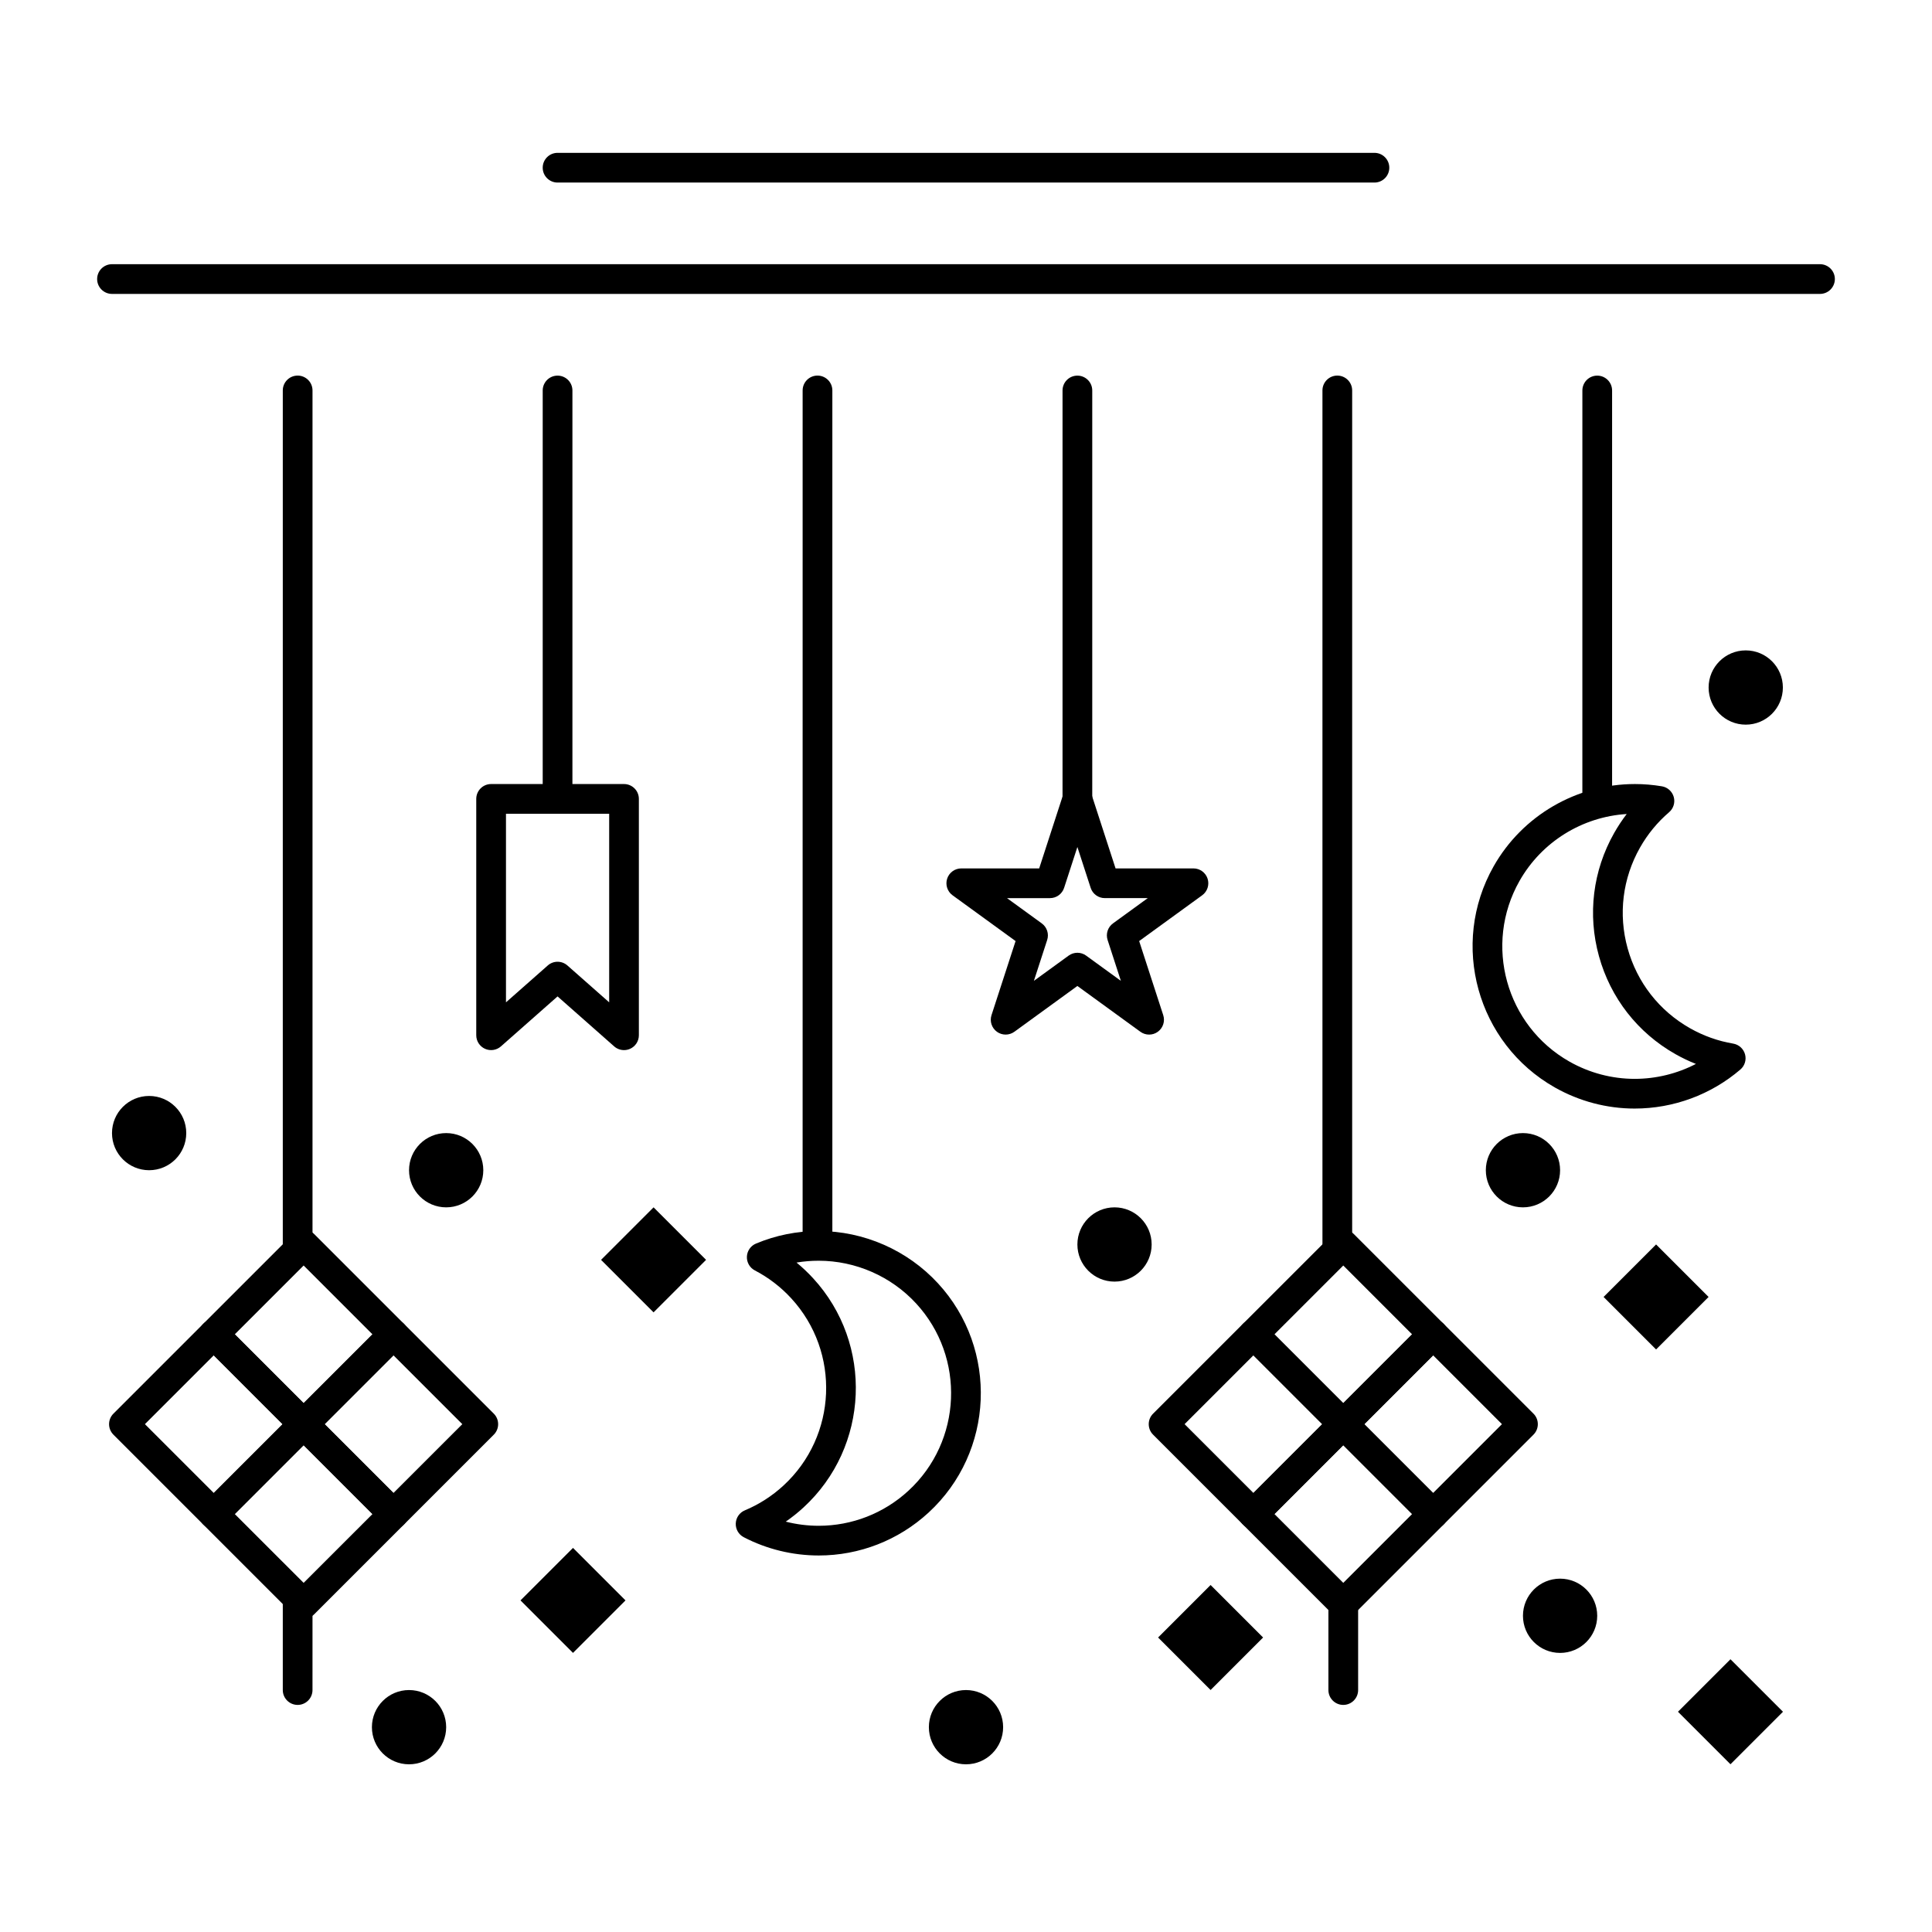<?xml version="1.0" encoding="UTF-8"?>
<!-- Uploaded to: SVG Repo, www.svgrepo.com, Generator: SVG Repo Mixer Tools -->
<svg fill="#000000" width="800px" height="800px" version="1.1" viewBox="144 144 512 512" xmlns="http://www.w3.org/2000/svg">
 <g>
  <path d="m309.37 422.29c-0.941 0-1.871-0.336-2.606-0.984l-15.004-13.246-15.008 13.246c-1.16 1.023-2.812 1.27-4.223 0.637-1.41-0.637-2.316-2.039-2.316-3.586v-62.641c0-2.172 1.762-3.938 3.938-3.938h35.219c2.172 0 3.938 1.762 3.938 3.938v62.641c0 1.547-0.906 2.949-2.316 3.586-0.52 0.234-1.07 0.348-1.621 0.348zm-17.609-23.414c0.93 0 1.859 0.328 2.606 0.984l11.07 9.77v-49.977h-27.348v49.98l11.07-9.77c0.742-0.66 1.672-0.988 2.602-0.988z"/>
  <path d="m448.53 418.18c-0.812 0-1.625-0.25-2.312-0.75l-16.699-12.137-16.699 12.133c-1.379 1-3.25 1-4.629 0-1.379-1.004-1.957-2.777-1.43-4.402l6.379-19.633-16.703-12.133c-1.379-1.004-1.957-2.777-1.43-4.402 0.527-1.621 2.039-2.719 3.742-2.719h20.645l6.379-19.633c0.527-1.621 2.039-2.719 3.742-2.719 1.707 0 3.215 1.098 3.742 2.719l6.379 19.633h20.645c1.703 0 3.215 1.098 3.742 2.719 0.527 1.621-0.051 3.398-1.43 4.402l-16.703 12.133 6.379 19.633c0.527 1.621-0.051 3.398-1.43 4.402-0.684 0.504-1.496 0.754-2.309 0.754zm-19.012-21.688c0.812 0 1.625 0.25 2.312 0.75l9.215 6.695-3.519-10.832c-0.527-1.621 0.051-3.398 1.43-4.402l9.215-6.695h-11.391c-1.707 0-3.215-1.098-3.742-2.719l-3.519-10.828-3.519 10.832c-0.527 1.621-2.039 2.719-3.742 2.719h-11.391l9.215 6.695c1.379 1.004 1.957 2.777 1.43 4.402l-3.519 10.828 9.215-6.695c0.688-0.5 1.5-0.75 2.312-0.75z"/>
  <path d="m626.32 221.89h-452.64c-2.172 0-3.938-1.762-3.938-3.938 0-2.172 1.762-3.938 3.938-3.938h452.64c2.172 0 3.938 1.762 3.938 3.938-0.004 2.176-1.766 3.938-3.938 3.938z"/>
  <path d="m508.24 192.38h-216.48c-2.172 0-3.938-1.762-3.938-3.938 0-2.172 1.762-3.938 3.938-3.938h216.48c2.172 0 3.938 1.762 3.938 3.938s-1.762 3.938-3.938 3.938z"/>
  <path d="m567.28 359.66c-2.172 0-3.938-1.762-3.938-3.938l0.004-108.24c0-2.172 1.762-3.938 3.938-3.938 2.172 0 3.938 1.762 3.938 3.938v108.24c-0.004 2.172-1.766 3.938-3.941 3.938z"/>
  <path d="m498.4 477.73c-2.172 0-3.938-1.762-3.938-3.938v-226.32c0-2.172 1.762-3.938 3.938-3.938 2.172 0 3.938 1.762 3.938 3.938v226.32c0 2.176-1.762 3.938-3.938 3.938z"/>
  <path d="m429.52 359.66c-2.172 0-3.938-1.762-3.938-3.938v-108.24c0-2.172 1.762-3.938 3.938-3.938 2.172 0 3.938 1.762 3.938 3.938v108.24c-0.004 2.172-1.766 3.938-3.938 3.938z"/>
  <path d="m360.64 477.73c-2.172 0-3.938-1.762-3.938-3.938l0.004-226.32c0-2.172 1.762-3.938 3.938-3.938 2.172 0 3.938 1.762 3.938 3.938v226.32c-0.004 2.176-1.766 3.938-3.941 3.938z"/>
  <path d="m291.76 359.66c-2.172 0-3.938-1.762-3.938-3.938v-108.24c0-2.172 1.762-3.938 3.938-3.938 2.172 0 3.938 1.762 3.938 3.938v108.24c0 2.172-1.762 3.938-3.938 3.938z"/>
  <path d="m222.88 477.73c-2.172 0-3.938-1.762-3.938-3.938v-226.32c0-2.172 1.762-3.938 3.938-3.938 2.172 0 3.938 1.762 3.938 3.938v226.32c-0.004 2.176-1.766 3.938-3.938 3.938z"/>
  <path d="m577.2 437.78h-0.004c-7.379 0-14.691-1.934-21.145-5.59-20.629-11.68-27.91-37.969-16.227-58.598 7.621-13.453 21.969-21.812 37.449-21.812 2.391 0 4.797 0.203 7.152 0.602 1.504 0.254 2.727 1.359 3.137 2.828 0.41 1.473-0.074 3.047-1.234 4.039-3.094 2.652-5.688 5.805-7.711 9.375-4.621 8.164-5.789 17.641-3.285 26.68 2.504 9.043 8.379 16.566 16.543 21.191 3.57 2.023 7.418 3.394 11.438 4.074 1.504 0.254 2.727 1.359 3.137 2.828 0.41 1.473-0.074 3.047-1.234 4.039-7.789 6.672-17.738 10.344-28.016 10.344zm-2.106-78.059c-11.805 0.734-22.555 7.394-28.418 17.754-9.543 16.852-3.594 38.324 13.254 47.867 5.273 2.988 11.246 4.566 17.266 4.566 5.691 0 11.262-1.375 16.238-3.957-1.863-0.734-3.68-1.605-5.441-2.602-9.992-5.656-17.184-14.871-20.25-25.938-3.062-11.066-1.637-22.668 4.023-32.66 1-1.766 2.109-3.441 3.328-5.031z"/>
  <path d="m360.96 556.22c-6.902 0-13.77-1.676-19.859-4.844-1.355-0.707-2.18-2.129-2.117-3.656s1.004-2.879 2.414-3.465c3.762-1.574 7.195-3.781 10.215-6.559 14.254-13.113 15.18-35.375 2.07-49.629-2.777-3.019-6.019-5.504-9.633-7.387-1.355-0.707-2.18-2.129-2.117-3.656s1.004-2.879 2.414-3.465c5.269-2.207 10.855-3.324 16.598-3.324 11.996 0 23.531 5.062 31.648 13.883 16.051 17.445 14.914 44.699-2.531 60.75-7.965 7.32-18.301 11.352-29.102 11.352zm-8.727-8.969c2.844 0.723 5.781 1.098 8.727 1.098 8.824 0 17.266-3.293 23.766-9.273 14.254-13.113 15.18-35.375 2.07-49.629-6.629-7.207-16.055-11.34-25.855-11.34-1.977 0-3.93 0.164-5.852 0.484 1.547 1.273 3.012 2.656 4.383 4.148 16.051 17.445 14.914 44.699-2.531 60.75-1.488 1.371-3.062 2.625-4.707 3.762z"/>
  <path d="m224.46 525.36c-1.008 0-2.016-0.383-2.785-1.152l-23.809-23.812c-1.535-1.535-1.535-4.031 0-5.566l23.809-23.809c1.539-1.539 4.031-1.539 5.566 0l23.809 23.809c1.535 1.535 1.535 4.031 0 5.566l-23.809 23.809c-0.766 0.773-1.773 1.156-2.781 1.156zm-18.242-27.746 18.246 18.242 18.246-18.242-18.246-18.242z"/>
  <path d="m248.27 549.16c-1.008 0-2.016-0.383-2.785-1.152l-23.809-23.809c-1.535-1.535-1.535-4.031 0-5.566l23.809-23.809c1.539-1.539 4.031-1.539 5.566 0l23.809 23.809c1.535 1.535 1.535 4.031 0 5.566l-23.809 23.809c-0.77 0.77-1.773 1.152-2.781 1.152zm-18.246-27.746 18.246 18.242 18.246-18.242-18.246-18.242z"/>
  <path d="m200.65 549.16c-1.008 0-2.016-0.383-2.785-1.152l-23.809-23.809c-1.535-1.535-1.535-4.031 0-5.566l23.809-23.809c1.539-1.539 4.031-1.539 5.566 0l23.809 23.809c1.535 1.535 1.535 4.031 0 5.566l-23.809 23.809c-0.766 0.77-1.773 1.152-2.781 1.152zm-18.246-27.746 18.246 18.242 18.246-18.242-18.246-18.242z"/>
  <path d="m224.46 572.98c-1.008 0-2.016-0.383-2.785-1.152l-23.809-23.812c-1.535-1.535-1.535-4.031 0-5.566l23.809-23.809c1.539-1.539 4.031-1.539 5.566 0l23.809 23.809c1.535 1.535 1.535 4.031 0 5.566l-23.809 23.809c-0.766 0.77-1.773 1.156-2.781 1.156zm-18.242-27.746 18.246 18.242 18.246-18.242-18.246-18.242z"/>
  <path d="m499.98 525.36c-1.008 0-2.016-0.383-2.781-1.152l-23.809-23.809c-1.539-1.535-1.539-4.031 0-5.566l23.809-23.809c1.535-1.539 4.031-1.539 5.566 0l23.809 23.809c1.539 1.535 1.539 4.031 0 5.566l-23.809 23.809c-0.77 0.77-1.777 1.152-2.785 1.152zm-18.242-27.746 18.242 18.242 18.242-18.242-18.242-18.242z"/>
  <path d="m523.79 549.16c-1.008 0-2.016-0.383-2.781-1.152l-23.809-23.809c-1.539-1.535-1.539-4.031 0-5.566l23.809-23.809c1.535-1.539 4.031-1.539 5.566 0l23.809 23.809c1.539 1.535 1.539 4.031 0 5.566l-23.809 23.809c-0.77 0.77-1.777 1.152-2.785 1.152zm-18.242-27.746 18.242 18.242 18.242-18.242-18.242-18.242z"/>
  <path d="m476.17 549.16c-1.008 0-2.016-0.383-2.781-1.152l-23.809-23.809c-1.539-1.535-1.539-4.031 0-5.566l23.809-23.809c1.535-1.539 4.031-1.539 5.566 0l23.809 23.809c1.539 1.535 1.539 4.031 0 5.566l-23.809 23.809c-0.77 0.77-1.777 1.152-2.785 1.152zm-18.242-27.746 18.242 18.242 18.242-18.242-18.242-18.242z"/>
  <path d="m499.98 572.98c-1.008 0-2.016-0.383-2.781-1.152l-23.809-23.812c-1.539-1.535-1.539-4.031 0-5.566l23.809-23.809c1.535-1.539 4.031-1.539 5.566 0l23.809 23.809c1.539 1.535 1.539 4.031 0 5.566l-23.809 23.809c-0.77 0.77-1.777 1.156-2.785 1.156zm-18.242-27.746 18.242 18.242 18.242-18.242-18.242-18.242z"/>
  <path d="m295.85 554.21 13.914 13.914-13.914 13.914-13.914-13.914z"/>
  <path d="m582.88 473.79 13.914 13.914-13.914 13.914-13.914-13.914z"/>
  <path d="m602.59 583.72 13.914 13.914-13.914 13.914-13.914-13.914z"/>
  <path d="m317.2 463.96 13.914 13.914-13.914 13.914-13.914-13.914z"/>
  <path d="m464.82 564.04 13.914 13.914-13.914 13.914-13.914-13.914z"/>
  <path d="m439.36 483.64c-5.434 0-9.84-4.406-9.84-9.84 0-5.434 4.406-9.84 9.84-9.84s9.84 4.406 9.84 9.84c0 5.43-4.406 9.84-9.84 9.84z"/>
  <path d="m252.4 611.56c-5.434 0-9.84-4.406-9.84-9.84s4.406-9.84 9.84-9.84c5.434 0 9.84 4.406 9.84 9.84s-4.406 9.84-9.84 9.84z"/>
  <path d="m547.6 463.96c-5.434 0-9.84-4.406-9.84-9.84 0-5.434 4.406-9.84 9.84-9.84s9.84 4.406 9.84 9.84c0 5.434-4.406 9.84-9.84 9.84z"/>
  <path d="m557.44 582.04c-5.434 0-9.84-4.406-9.84-9.84 0-5.434 4.406-9.84 9.84-9.84s9.84 4.406 9.84 9.84c0 5.434-4.406 9.84-9.84 9.84z"/>
  <path d="m183.52 454.12c-5.434 0-9.84-4.406-9.84-9.84s4.406-9.84 9.84-9.84c5.434 0 9.84 4.406 9.84 9.84s-4.406 9.84-9.84 9.84z"/>
  <path d="m606.64 336.04c-5.434 0-9.84-4.406-9.84-9.84 0-5.434 4.406-9.84 9.84-9.84s9.84 4.406 9.84 9.84c0 5.434-4.406 9.84-9.84 9.84z"/>
  <path d="m262.24 463.96c-5.434 0-9.84-4.406-9.84-9.84 0-5.434 4.406-9.84 9.84-9.84 5.434 0 9.84 4.406 9.84 9.84 0 5.434-4.406 9.84-9.84 9.84z"/>
  <path d="m400 611.56c-5.434 0-9.84-4.406-9.84-9.84s4.406-9.84 9.84-9.84 9.84 4.406 9.84 9.84-4.406 9.84-9.84 9.84z"/>
  <path d="m499.98 595.82c-2.172 0-3.938-1.762-3.938-3.938v-22.84c0-2.172 1.762-3.938 3.938-3.938 2.172 0 3.938 1.762 3.938 3.938v22.84c0 2.176-1.762 3.938-3.938 3.938z"/>
  <path d="m222.88 595.82c-2.172 0-3.938-1.762-3.938-3.938v-22.84c0-2.172 1.762-3.938 3.938-3.938 2.172 0 3.938 1.762 3.938 3.938l-0.004 22.84c0 2.176-1.762 3.938-3.934 3.938z"/>
 </g>
</svg>
